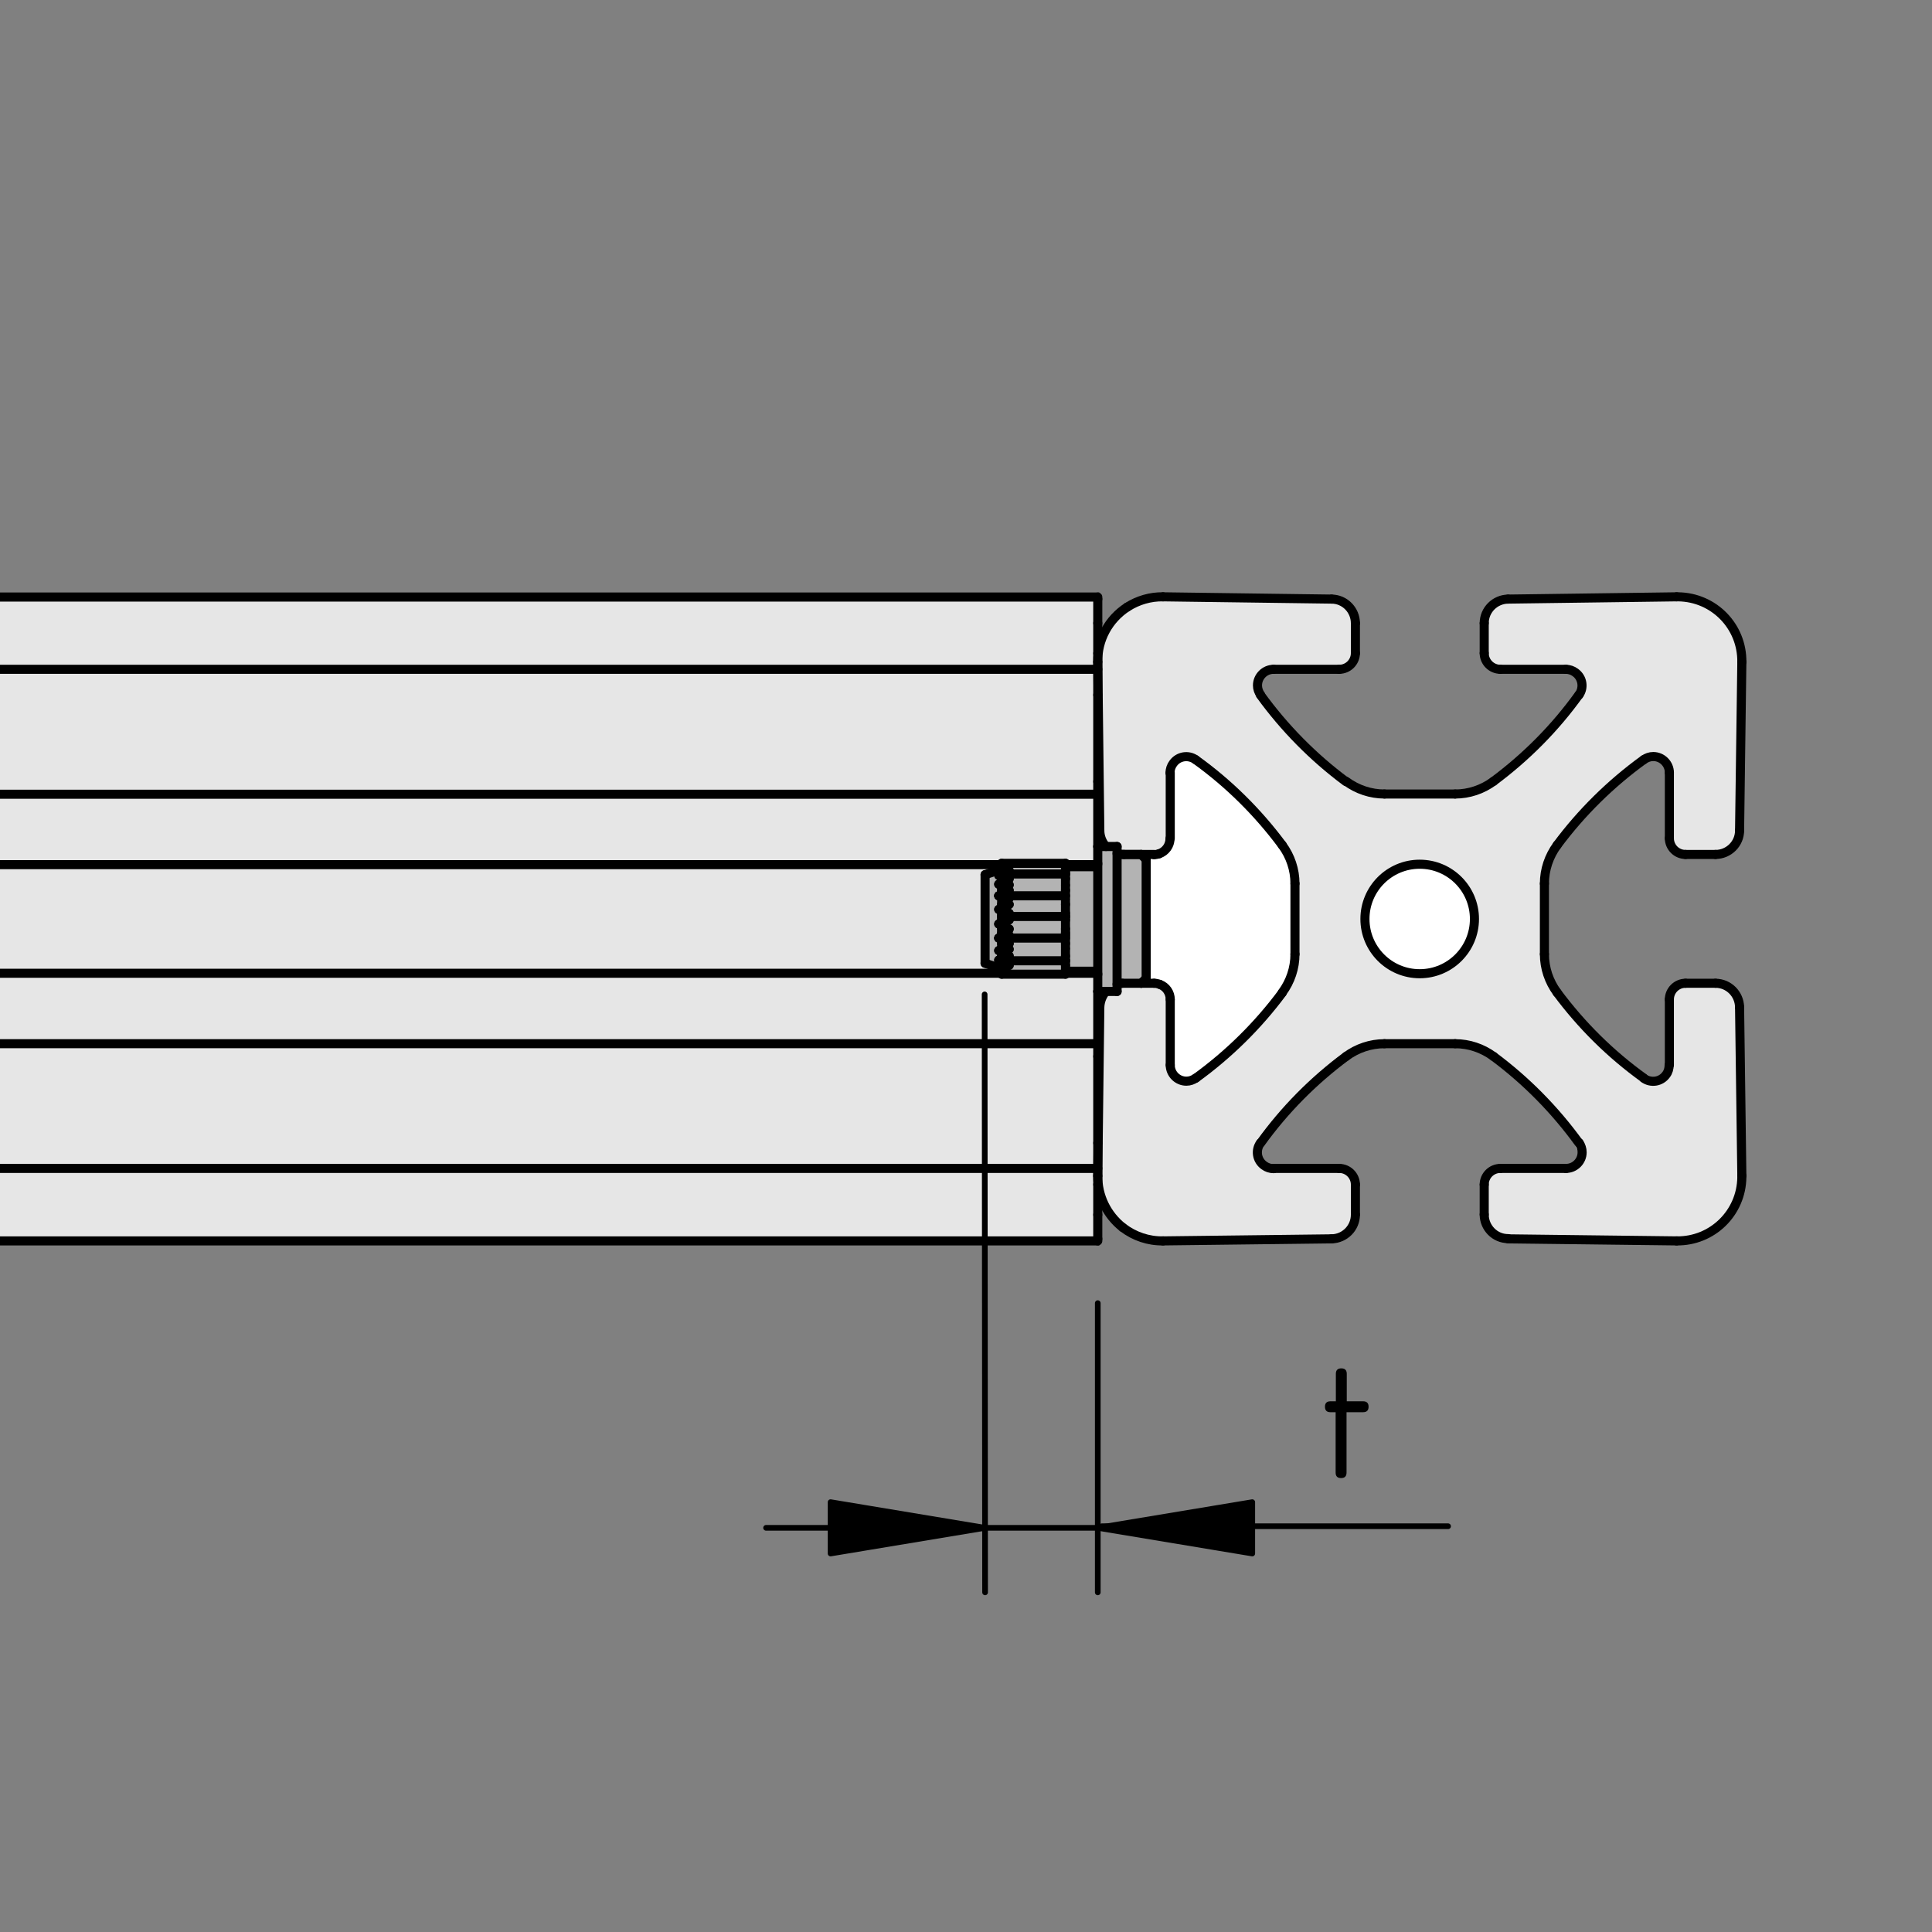 <?xml version="1.0" encoding="utf-8"?>
<!-- Generator: Adobe Illustrator 19.2.1, SVG Export Plug-In . SVG Version: 6.00 Build 0)  -->
<svg version="1.1" xmlns="http://www.w3.org/2000/svg" xmlns:xlink="http://www.w3.org/1999/xlink" x="0px" y="0px"
	 viewBox="0 0 85.04 85.04" style="enable-background:new 0 0 85.04 85.04;" xml:space="preserve">
<rect x="0" y="0" width="85.04" height="85.04" fill="#808080" stroke="none"/>
<style type="text/css">
	.st0{fill:#E6E6E6;}
	.st1{fill:#FFFFFF;}
	.st2{fill:#B3B3B3;}
	.st3{fill:none;stroke:#000000;stroke-width:0.4;stroke-linejoin:round;stroke-miterlimit:500;}
	.st4{fill:none;stroke:#000000;stroke-width:0.4;stroke-linecap:round;stroke-linejoin:round;stroke-miterlimit:500;}
	.st5{fill:#FFFFFF;stroke:#000000;stroke-width:0.4;stroke-linecap:round;stroke-linejoin:round;stroke-miterlimit:500;}
	
		.st6{fill-rule:evenodd;clip-rule:evenodd;stroke:#000000;stroke-width:0.25;stroke-linecap:round;stroke-linejoin:round;stroke-miterlimit:500;}
	.st7{fill:none;stroke:#000000;stroke-width:0.25;stroke-linecap:round;stroke-linejoin:round;stroke-miterlimit:500;}
	.st8{fill:none;}
</style>
<g id="Defpoints">
	<path class="st0" d="M0,26.28h48.32v1.64c0,0,0.54-0.65,0.92-0.92c0.38-0.27,1.18-0.62,1.18-0.62l8.18-0.01c0,0,0.42,0,0.76,0.34
		c0.34,0.34,0.34,0.77,0.34,0.77l-0.04,1c0,0,0.24,0.6-0.24,0.79c-0.48,0.19-0.68,0.19-0.68,0.19h-2.69c0,0-0.53,0.06-0.62,0.38
		c-0.09,0.32,0.05,0.74,0.05,0.74l1.95,2.38c0,0,2.29,1.99,2.64,1.99c0.36,0,4.68,0.05,4.68,0.05s0.46-0.32,0.98-0.61
		c0.51-0.3,2.3-1.92,2.3-1.92l1.34-1.73c0,0,0.38-0.46,0.11-0.88c-0.27-0.42-0.56-0.4-0.56-0.4h-2.89c0,0-0.71-0.12-0.71-0.71
		c0-0.59,0-0.59,0-0.59v-0.95c0,0-0.17-0.46,0.5-0.72c0.67-0.26,0.92-0.14,0.92-0.14l7.04-0.09c0,0,1.29,0.1,2.14,0.95
		c0.82,0.82,0.73,1.92,0.73,1.92l-0.09,7.42c0,0,0.03,0.83-0.51,0.93C75.29,37.63,74,37.58,74,37.58L73.5,37l-0.02-2.91
		c0,0-0.02-0.8-0.44-0.8s-1.06,0.43-1.06,0.43l-2.35,2.16l-1.51,2.14c0,0-0.16,1.01-0.16,2.81c0,1.79,0.13,2.26,0.13,2.26
		s1.6,1.99,2.79,3.18c1.19,1.19,1.46,1.19,1.46,1.19s0.86,0.26,0.99-0.16c0.13-0.42,0.13-0.8,0.13-0.8v-2.51c0,0-0.14-0.4,0.29-0.55
		c0.42-0.15,0.82-0.15,0.82-0.15s1.62-0.13,1.8,0.46c0.19,0.59,0.19,0.92,0.19,0.92l0.09,7.15c0,0-0.09,1.47-1.01,2.13
		c-0.92,0.66-1.48,0.64-1.48,0.64l-7.8-0.06c0,0-0.39,0.03-0.71-0.29s-0.33-1.07-0.33-1.07l0.03-1.24c0.11-0.58,0.95-0.5,0.95-0.5
		l2.15,0.03c0,0,1.1-0.02,1.1-0.44s-1.13-2.2-1.13-2.2l-3.1-2.65c0,0-0.11-0.23-2.25-0.23s-3.21,0.07-3.21,0.07s-2,1.6-2.83,2.44
		c-0.84,0.84-1.55,1.86-1.55,1.86s-0.26,0.85,0.16,0.99c0.42,0.14,1.03,0.14,1.03,0.14h2.28c0,0,0.57,0.18,0.71,0.43
		c0.19,0.34,0,1.71,0,1.71s0.07,0.23-0.37,0.71c-0.48,0.53-0.68,0.24-0.68,0.24l-7.42,0.09c0,0-0.98,0.14-1.78-0.55
		c-0.8-0.69-1.09-1.14-1.09-1.14v1.7H0V26.28z"/>
	<path class="st1" d="M50.5,37.72c0,0,0.85-0.01,0.9-0.45c0.11-0.94,0.09-1.89,0.09-1.89l0.09-1.79c0,0-0.04-0.05,0.42-0.24
		c0.46-0.19,1.48,0.65,1.48,0.65s2.7,2.71,3.13,3.47c0.43,0.76,0.4,0.49,0.4,3.04c0,1.26-0.07,2.07-0.2,2.58
		c-0.24,0.93-1.91,2.34-2.94,3.37c-1.03,1.03-1.35,1.15-1.35,1.15s-0.68,0.33-0.93-0.34s-0.08-1.46-0.08-0.84s0.2-2.5-0.17-2.87
		c-0.37-0.37-0.9-0.46-0.9-0.46L50.5,37.72z"/>
	<polygon class="st2" points="44.37,37.97 46.94,38.01 48.35,38.07 48.37,37.29 49.16,37.29 49.15,37.69 50.54,37.67 50.48,43.26 
		49.22,43.23 49.24,43.68 48.37,43.7 48.31,42.81 46.99,42.83 44.01,42.83 43.34,42.35 43.4,38.54 	"/>
</g>
<g id="_x30_">
	<line class="st3" x1="48.39" y1="26.28" x2="0" y2="26.28"/>
	<line class="st3" x1="0" y1="54.62" x2="48.39" y2="54.62"/>
	<line class="st4" x1="48.32" y1="43.64" x2="49.17" y2="43.64"/>
	<line class="st4" x1="49.17" y1="37.26" x2="48.32" y2="37.26"/>
	<line class="st4" x1="49.24" y1="43.28" x2="50.23" y2="43.28"/>
	<line class="st4" x1="50.23" y1="37.61" x2="49.24" y2="37.61"/>
	<line class="st4" x1="50.23" y1="43.28" x2="50.45" y2="43.07"/>
	<line class="st4" x1="50.45" y1="37.83" x2="50.23" y2="37.61"/>
	<path class="st4" d="M48.32,42.89c0-0.08-0.06-0.14-0.14-0.14"/>
	<path class="st4" d="M48.18,38.15c0.08,0,0.14-0.06,0.14-0.14"/>
	<line class="st4" x1="46.9" y1="42.75" x2="48.18" y2="42.75"/>
	<line class="st4" x1="48.18" y1="38.15" x2="46.9" y2="38.15"/>
	<line class="st4" x1="44.09" y1="38.26" x2="43.36" y2="38.5"/>
	<line class="st4" x1="43.36" y1="42.4" x2="44.09" y2="42.64"/>
	<circle class="st5" cx="62.49" cy="40.45" r="2.41"/>
	<line class="st4" x1="51.51" y1="43.99" x2="51.51" y2="46.88"/>
	<path class="st4" d="M51.51,46.88c0,0.39,0.32,0.71,0.71,0.71c0.15,0,0.29-0.05,0.42-0.14"/>
	<path class="st4" d="M52.63,47.46c1.45-1.05,2.74-2.32,3.81-3.76"/>
	<path class="st4" d="M56.44,43.69C56.8,43.2,57,42.61,57,42"/>
	<line class="st4" x1="57" y1="42" x2="57" y2="38.89"/>
	<path class="st4" d="M57,38.89c0-0.61-0.2-1.2-0.56-1.69"/>
	<path class="st4" d="M56.44,37.2c-1.07-1.44-2.35-2.71-3.81-3.76"/>
	<path class="st4" d="M52.63,33.44c-0.32-0.23-0.76-0.16-0.99,0.16c-0.09,0.12-0.14,0.27-0.14,0.42"/>
	<line class="st4" x1="51.51" y1="34.01" x2="51.51" y2="36.9"/>
	<path class="st4" d="M51.02,37.58c0.29-0.1,0.48-0.37,0.48-0.67"/>
	<line class="st4" x1="51.19" y1="26.27" x2="58.61" y2="26.37"/>
	<path class="st4" d="M59.66,27.43c0-0.58-0.47-1.06-1.05-1.06"/>
	<line class="st4" x1="59.66" y1="27.43" x2="59.66" y2="28.75"/>
	<path class="st4" d="M58.95,29.46c0.39,0,0.71-0.32,0.71-0.71"/>
	<line class="st4" x1="58.95" y1="29.46" x2="56.06" y2="29.46"/>
	<path class="st4" d="M56.06,29.46c-0.39,0-0.71,0.32-0.71,0.71c0,0.15,0.05,0.29,0.14,0.42"/>
	<path class="st4" d="M55.48,30.59c1.05,1.45,2.32,2.74,3.76,3.81"/>
	<path class="st4" d="M59.25,34.39c0.49,0.36,1.08,0.56,1.69,0.56"/>
	<line class="st4" x1="60.94" y1="34.95" x2="64.05" y2="34.95"/>
	<path class="st4" d="M64.05,34.95c0.61,0,1.2-0.2,1.69-0.56"/>
	<path class="st4" d="M65.74,34.39c1.44-1.07,2.71-2.35,3.76-3.81"/>
	<path class="st4" d="M69.5,30.59c0.23-0.32,0.16-0.76-0.16-0.99c-0.12-0.09-0.27-0.14-0.42-0.14"/>
	<line class="st4" x1="68.93" y1="29.46" x2="66.04" y2="29.46"/>
	<path class="st4" d="M65.33,28.75c0,0.39,0.32,0.71,0.71,0.71"/>
	<line class="st4" x1="65.33" y1="28.75" x2="65.33" y2="27.43"/>
	<path class="st4" d="M66.38,26.37c-0.58,0.01-1.05,0.48-1.05,1.06"/>
	<line class="st4" x1="66.38" y1="26.37" x2="73.8" y2="26.27"/>
	<path class="st4" d="M76.67,29.14c0.02-1.57-1.23-2.85-2.8-2.87c-0.02,0-0.05,0-0.07,0"/>
	<line class="st4" x1="76.67" y1="29.14" x2="76.57" y2="36.56"/>
	<path class="st4" d="M75.51,37.61c0.58,0,1.06-0.47,1.06-1.05"/>
	<line class="st4" x1="75.51" y1="37.61" x2="74.19" y2="37.61"/>
	<path class="st4" d="M73.48,36.9c0,0.39,0.32,0.71,0.71,0.71"/>
	<line class="st4" x1="73.48" y1="36.9" x2="73.48" y2="34.01"/>
	<path class="st4" d="M73.48,34.01c0-0.39-0.32-0.71-0.71-0.71c-0.15,0-0.29,0.05-0.42,0.14"/>
	<path class="st4" d="M72.35,33.44c-1.45,1.05-2.74,2.32-3.81,3.76"/>
	<path class="st4" d="M68.54,37.2c-0.36,0.49-0.56,1.08-0.56,1.69"/>
	<line class="st4" x1="67.98" y1="38.89" x2="67.98" y2="42"/>
	<path class="st4" d="M67.98,42c0,0.61,0.2,1.2,0.56,1.69"/>
	<path class="st4" d="M68.54,43.69c1.07,1.44,2.35,2.71,3.81,3.76"/>
	<path class="st4" d="M72.35,47.46c0.32,0.23,0.76,0.16,0.99-0.16c0.09-0.12,0.13-0.27,0.13-0.42"/>
	<line class="st4" x1="73.48" y1="46.88" x2="73.48" y2="43.99"/>
	<path class="st4" d="M74.19,43.28c-0.39,0-0.71,0.32-0.71,0.71"/>
	<line class="st4" x1="74.19" y1="43.28" x2="75.51" y2="43.28"/>
	<path class="st4" d="M76.57,44.33c-0.01-0.58-0.48-1.05-1.06-1.05"/>
	<line class="st4" x1="76.57" y1="44.33" x2="76.67" y2="51.75"/>
	<path class="st4" d="M73.8,54.62c1.57,0.02,2.85-1.23,2.87-2.8c0-0.02,0-0.05,0-0.07"/>
	<line class="st4" x1="73.8" y1="54.62" x2="66.38" y2="54.53"/>
	<path class="st4" d="M65.33,53.46c0,0.58,0.47,1.06,1.05,1.06"/>
	<line class="st4" x1="65.33" y1="53.46" x2="65.33" y2="52.14"/>
	<path class="st4" d="M66.04,51.43c-0.39,0-0.71,0.32-0.71,0.71"/>
	<line class="st4" x1="66.04" y1="51.43" x2="68.93" y2="51.43"/>
	<path class="st4" d="M68.93,51.43c0.39,0,0.71-0.32,0.71-0.71c0-0.15-0.05-0.29-0.13-0.42"/>
	<path class="st4" d="M69.5,50.31c-1.05-1.45-2.32-2.74-3.76-3.81"/>
	<path class="st4" d="M65.74,46.5c-0.49-0.36-1.08-0.56-1.69-0.56"/>
	<line class="st4" x1="64.05" y1="45.94" x2="60.94" y2="45.94"/>
	<path class="st4" d="M60.94,45.94c-0.61,0-1.2,0.2-1.69,0.56"/>
	<path class="st4" d="M59.25,46.5c-1.44,1.07-2.71,2.35-3.76,3.81"/>
	<path class="st4" d="M55.48,50.31c-0.23,0.32-0.16,0.76,0.16,0.99c0.12,0.09,0.27,0.14,0.42,0.14"/>
	<line class="st4" x1="56.06" y1="51.43" x2="58.95" y2="51.43"/>
	<path class="st4" d="M59.66,52.14c0-0.39-0.32-0.71-0.71-0.71"/>
	<line class="st4" x1="59.66" y1="52.14" x2="59.66" y2="53.46"/>
	<path class="st4" d="M58.61,54.53c0.58-0.01,1.05-0.48,1.05-1.06"/>
	<line class="st4" x1="58.61" y1="54.53" x2="51.19" y2="54.62"/>
	<path class="st4" d="M51.51,43.99c0-0.29-0.18-0.56-0.46-0.66"/>
	<path class="st4" d="M49.42,54.03c0.51,0.39,1.13,0.6,1.77,0.59"/>
	<path class="st4" d="M51.19,26.27c-0.55-0.01-1.1,0.15-1.57,0.45"/>
	<line class="st4" x1="50.8" y1="37.61" x2="49.48" y2="37.61"/>
	<path class="st4" d="M49.17,37.57c0.1,0.03,0.2,0.04,0.3,0.04"/>
	<path class="st4" d="M48.41,36.56c0,0.26,0.1,0.51,0.27,0.7"/>
	<line class="st4" x1="48.41" y1="36.56" x2="48.32" y2="29.14"/>
	<path class="st4" d="M51.02,37.58c-0.07,0.02-0.15,0.04-0.22,0.04"/>
	<path class="st4" d="M49.62,26.72c-0.82,0.53-1.32,1.44-1.3,2.42"/>
	<line class="st4" x1="48.32" y1="51.75" x2="48.41" y2="44.33"/>
	<path class="st4" d="M48.68,43.64c-0.17,0.19-0.26,0.44-0.27,0.69"/>
	<path class="st4" d="M49.4,43.28c-0.08,0-0.15,0.02-0.23,0.04"/>
	<line class="st4" x1="50.24" y1="43.28" x2="50.8" y2="43.28"/>
	<path class="st4" d="M51.05,43.33c-0.08-0.03-0.17-0.05-0.25-0.05"/>
	<path class="st4" d="M48.32,51.75c-0.01,0.89,0.4,1.73,1.1,2.28"/>
	<line class="st3" x1="0" y1="38.06" x2="44.16" y2="38.06"/>
	<line class="st4" x1="46.9" y1="38.06" x2="48.31" y2="38.06"/>
	<line class="st4" x1="48.31" y1="42.84" x2="46.9" y2="42.84"/>
	<line class="st3" x1="44.16" y1="42.84" x2="0" y2="42.84"/>
	<line class="st4" x1="48.32" y1="45.94" x2="48.32" y2="43.64"/>
	<line class="st3" x1="48.39" y1="45.94" x2="0" y2="45.94"/>
	<line class="st4" x1="48.32" y1="37.26" x2="48.32" y2="34.96"/>
	<line class="st3" x1="0" y1="34.96" x2="48.39" y2="34.96"/>
	<line class="st4" x1="48.32" y1="34.4" x2="48.32" y2="34.96"/>
	<line class="st4" x1="48.32" y1="45.94" x2="48.32" y2="46.5"/>
	<line class="st4" x1="48.32" y1="26.37" x2="48.32" y2="27.43"/>
	<line class="st4" x1="48.32" y1="27.43" x2="48.32" y2="28.76"/>
	<line class="st3" x1="48.39" y1="29.46" x2="0" y2="29.46"/>
	<line class="st4" x1="48.32" y1="28.76" x2="48.32" y2="29.07"/>
	<line class="st4" x1="48.32" y1="29.14" x2="48.32" y2="29.46"/>
	<line class="st3" x1="48.39" y1="51.43" x2="0" y2="51.43"/>
	<line class="st4" x1="48.32" y1="51.43" x2="48.32" y2="51.75"/>
	<line class="st4" x1="48.32" y1="51.82" x2="48.32" y2="52.14"/>
	<line class="st4" x1="48.32" y1="52.14" x2="48.32" y2="53.47"/>
	<line class="st4" x1="48.32" y1="53.47" x2="48.32" y2="54.53"/>
	<line class="st4" x1="48.32" y1="30.59" x2="48.32" y2="34.4"/>
	<line class="st4" x1="48.32" y1="46.5" x2="48.32" y2="50.31"/>
	<line class="st4" x1="48.32" y1="26.28" x2="48.32" y2="26.37"/>
	<line class="st4" x1="48.32" y1="54.53" x2="48.32" y2="54.62"/>
	<line class="st4" x1="48.32" y1="29.46" x2="48.32" y2="30.59"/>
	<line class="st4" x1="48.32" y1="50.31" x2="48.32" y2="51.43"/>
	<line class="st4" x1="49.17" y1="43.64" x2="49.17" y2="37.26"/>
	<line class="st4" x1="48.32" y1="43.64" x2="48.32" y2="37.26"/>
	<line class="st4" x1="50.45" y1="43.07" x2="50.45" y2="37.83"/>
	<line class="st4" x1="46.9" y1="42.29" x2="46.9" y2="42.49"/>
	<line class="st4" x1="46.9" y1="41.78" x2="46.9" y2="42.08"/>
	<line class="st4" x1="46.9" y1="41.17" x2="46.9" y2="41.53"/>
	<line class="st4" x1="46.9" y1="40.49" x2="46.9" y2="40.89"/>
	<line class="st4" x1="46.9" y1="39.81" x2="46.9" y2="40.2"/>
	<line class="st4" x1="46.9" y1="39.19" x2="46.9" y2="39.54"/>
	<line class="st4" x1="46.9" y1="38.68" x2="46.9" y2="38.95"/>
	<line class="st4" x1="46.9" y1="38.32" x2="46.9" y2="38.47"/>
	<polyline class="st4" points="43.96,38.54 44.07,38.49 44.09,38.48 	"/>
	<path class="st4" d="M44.42,38.32c-0.11,0.05-0.21,0.1-0.32,0.15"/>
	<path class="st4" d="M44.42,38.68c-0.16,0.08-0.31,0.16-0.46,0.24"/>
	<polyline class="st4" points="44.42,38.95 44.19,38.94 43.96,38.92 	"/>
	<path class="st4" d="M44.42,39.19c-0.16,0.08-0.31,0.16-0.46,0.24"/>
	<path class="st4" d="M43.96,39.43c0.15,0.04,0.31,0.07,0.46,0.1"/>
	<path class="st4" d="M44.42,39.81c-0.16,0.07-0.31,0.14-0.46,0.22"/>
	<path class="st4" d="M43.96,40.03c0.15,0.06,0.31,0.11,0.46,0.17"/>
	<polyline class="st4" points="43.96,40.67 44.19,40.58 44.42,40.49 	"/>
	<polyline class="st4" points="44.42,40.89 44.19,40.78 43.96,40.67 	"/>
	<path class="st4" d="M44.42,41.17c-0.16,0.04-0.31,0.08-0.46,0.12"/>
	<polyline class="st4" points="44.42,41.53 44.19,41.42 43.96,41.29 	"/>
	<polyline class="st4" points="43.96,41.84 44.19,41.81 44.42,41.78 	"/>
	<polyline class="st4" points="44.42,42.08 44.19,41.96 43.96,41.84 	"/>
	<line class="st4" x1="43.96" y1="42.26" x2="44.09" y2="42.26"/>
	<polyline class="st4" points="44.42,42.49 44.19,42.38 43.96,42.26 	"/>
	<line class="st4" x1="43.36" y1="42.4" x2="43.36" y2="38.5"/>
	<line class="st4" x1="46.9" y1="40.34" x2="46.9" y2="40.2"/>
	<line class="st4" x1="46.9" y1="40.34" x2="44.09" y2="40.34"/>
	<line class="st4" x1="44.09" y1="40.2" x2="44.09" y2="40.34"/>
	<line class="st4" x1="44.42" y1="40.2" x2="44.09" y2="40.2"/>
	<line class="st4" x1="44.42" y1="40.49" x2="44.09" y2="40.49"/>
	<line class="st4" x1="46.9" y1="40.49" x2="46.9" y2="40.34"/>
	<line class="st4" x1="44.09" y1="40.34" x2="44.09" y2="40.49"/>
	<line class="st4" x1="46.9" y1="41.06" x2="46.9" y2="40.89"/>
	<line class="st4" x1="44.09" y1="40.89" x2="44.09" y2="41.06"/>
	<line class="st4" x1="44.42" y1="40.89" x2="44.09" y2="40.89"/>
	<line class="st4" x1="46.9" y1="41.29" x2="43.96" y2="41.29"/>
	<line class="st4" x1="44.42" y1="41.17" x2="44.09" y2="41.17"/>
	<line class="st4" x1="46.9" y1="41.17" x2="46.9" y2="41.06"/>
	<line class="st4" x1="44.09" y1="41.06" x2="44.09" y2="41.17"/>
	<line class="st4" x1="46.9" y1="39.43" x2="43.96" y2="39.43"/>
	<line class="st4" x1="44.42" y1="39.54" x2="44.09" y2="39.54"/>
	<line class="st4" x1="44.42" y1="39.81" x2="44.09" y2="39.81"/>
	<line class="st4" x1="46.9" y1="39.81" x2="46.9" y2="39.63"/>
	<line class="st4" x1="44.09" y1="39.63" x2="44.09" y2="39.81"/>
	<line class="st4" x1="46.9" y1="41.73" x2="46.9" y2="41.53"/>
	<line class="st4" x1="44.09" y1="41.53" x2="44.09" y2="41.73"/>
	<line class="st4" x1="44.42" y1="41.53" x2="44.09" y2="41.53"/>
	<line class="st4" x1="44.42" y1="41.78" x2="44.09" y2="41.78"/>
	<line class="st4" x1="46.9" y1="39.19" x2="46.9" y2="38.98"/>
	<line class="st4" x1="44.42" y1="39.19" x2="44.09" y2="39.19"/>
	<line class="st4" x1="44.09" y1="38.98" x2="44.09" y2="39.19"/>
	<line class="st4" x1="44.42" y1="38.95" x2="44.09" y2="38.95"/>
	<line class="st4" x1="46.9" y1="42.29" x2="46.9" y2="42.08"/>
	<line class="st4" x1="46.9" y1="42.29" x2="44.09" y2="42.29"/>
	<line class="st4" x1="44.09" y1="42.08" x2="44.09" y2="42.29"/>
	<line class="st4" x1="44.42" y1="42.08" x2="44.09" y2="42.08"/>
	<line class="st4" x1="46.9" y1="38.68" x2="46.9" y2="38.47"/>
	<line class="st4" x1="44.42" y1="38.68" x2="44.09" y2="38.68"/>
	<line class="st4" x1="44.09" y1="38.47" x2="44.09" y2="38.68"/>
	<line class="st4" x1="46.9" y1="38.47" x2="44.09" y2="38.47"/>
	<line class="st4" x1="46.9" y1="42.68" x2="46.9" y2="42.49"/>
	<line class="st4" x1="44.09" y1="42.49" x2="44.09" y2="42.68"/>
	<line class="st4" x1="44.42" y1="42.49" x2="44.09" y2="42.49"/>
	<line class="st4" x1="46.9" y1="38.32" x2="46.9" y2="38.14"/>
	<line class="st4" x1="44.42" y1="38.32" x2="44.09" y2="38.32"/>
	<line class="st4" x1="44.09" y1="38.14" x2="44.09" y2="38.32"/>
	<line class="st4" x1="46.9" y1="42.88" x2="46.9" y2="42.71"/>
	<line class="st4" x1="46.9" y1="42.88" x2="44.09" y2="42.88"/>
	<line class="st4" x1="44.09" y1="42.71" x2="44.09" y2="42.88"/>
	<line class="st4" x1="46.9" y1="38.14" x2="46.9" y2="38"/>
	<line class="st4" x1="44.09" y1="38" x2="44.09" y2="38.14"/>
	<line class="st4" x1="46.9" y1="38" x2="44.09" y2="38"/>
	<g>
		<polygon class="st6" points="48.32,67.25 55.12,68.38 55.12,66.12 		"/>
		<polygon class="st6" points="43.36,67.25 36.56,66.12 36.56,68.38 		"/>
		<line class="st7" x1="48.32" y1="57.36" x2="48.32" y2="70.09"/>
		<line class="st7" x1="43.34" y1="43.77" x2="43.36" y2="70.09"/>
		<line class="st7" x1="48.5" y1="67.18" x2="63.74" y2="67.18"/>
		<line class="st7" x1="48.32" y1="67.25" x2="43.36" y2="67.25"/>
		<line class="st7" x1="43.36" y1="67.25" x2="33.72" y2="67.25"/>
		<g>
			<path d="M58.8,62.16h-0.24c-0.16,0-0.24-0.08-0.24-0.24c0-0.16,0.08-0.24,0.24-0.24h0.24v-1.21c0-0.16,0.08-0.24,0.24-0.24
				s0.24,0.08,0.24,0.24v1.21H60c0.16,0,0.24,0.08,0.24,0.24c0,0.16-0.08,0.24-0.24,0.24h-0.73v2.66c0,0.16-0.08,0.24-0.24,0.24
				s-0.24-0.08-0.24-0.24V62.16z"/>
		</g>
	</g>
	<rect class="st8" width="85.04" height="85.04"/>
</g>
</svg>
